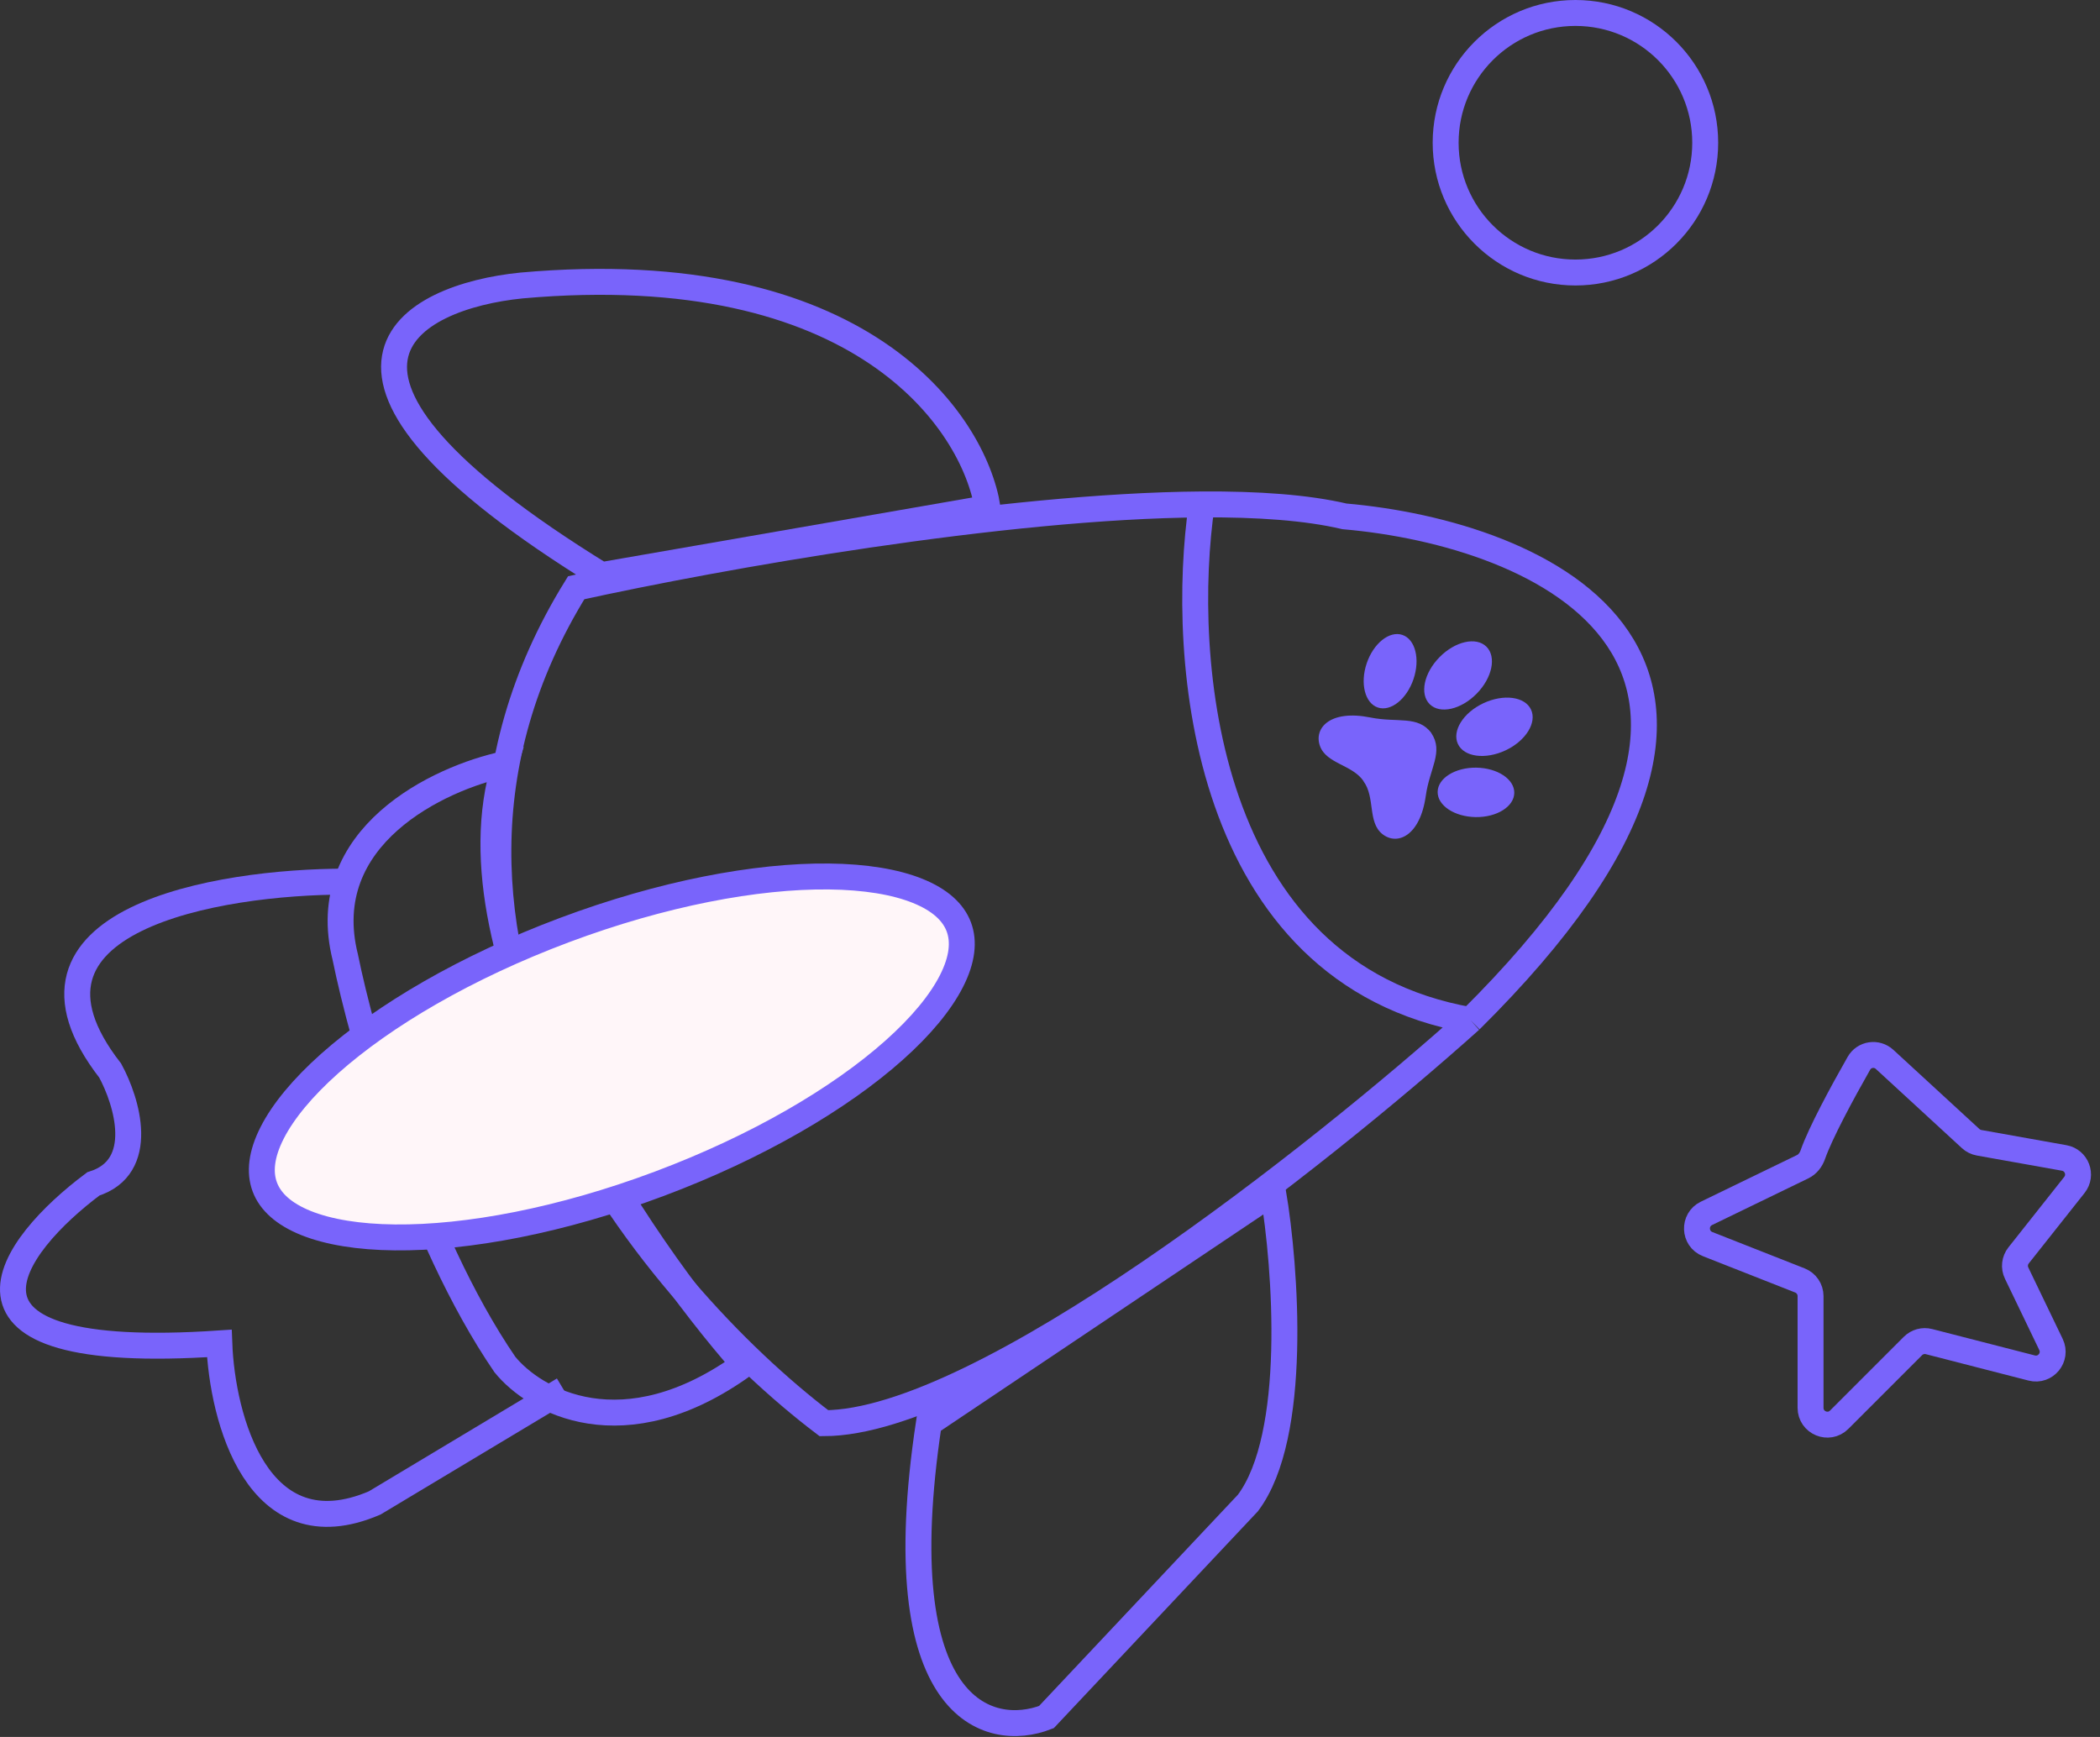 <svg width="162" height="134" viewBox="0 0 162 134" fill="none" xmlns="http://www.w3.org/2000/svg">
<rect x="0" y="0" width="162" height="134" fill="#333333" stroke="none"/>
<g id="Graphic 3">
<path id="Vector 129" d="M26.635 68.016C16.811 68.016 -0.571 70.931 8.498 82.59C9.793 84.965 11.348 90.04 7.202 91.335C0.833 96.085 -6.142 105.197 16.919 103.643C17.135 109.365 19.834 119.837 28.902 115.95L43.477 107.205" stroke="#7964FB" stroke-width="2"/>
<path id="Vector 125" d="M113.436 78.703C141.678 50.72 118.726 41.133 103.719 39.837C100.818 39.155 97.019 38.886 92.707 38.916M113.436 78.703C101.884 89.067 75.736 109.796 63.558 109.796C50.171 99.648 27.607 72.549 44.449 45.343C55.571 42.9 77.383 39.023 92.707 38.916M113.436 78.703C92.707 75.076 90.98 50.667 92.707 38.916" stroke="#7964FB" stroke-width="2"/>
<g id="Group">
<path id="Vector" d="M110.415 56.554C111.381 57.997 110.288 59.262 109.989 61.398C109.55 64.532 107.758 65.257 106.626 64.335C105.494 63.413 106.098 61.513 105.189 60.279C105.189 60.279 105.189 60.273 105.183 60.267V60.254C104.312 58.989 102.322 58.925 101.826 57.552C101.33 56.172 102.608 54.729 105.711 55.352C107.821 55.778 109.385 55.168 110.421 56.554H110.415Z" fill="#7964FB"/>
<path id="Vector_2" d="M113.886 59.223C112.252 59.204 110.917 60.037 110.904 61.092C110.891 62.147 112.201 63.012 113.835 63.037C115.469 63.063 116.804 62.224 116.816 61.168C116.829 60.113 115.519 59.248 113.886 59.223Z" fill="#7964FB"/>
<path id="Vector_3" d="M109.042 52.39C108.521 53.934 107.288 54.92 106.29 54.583C105.291 54.246 104.91 52.72 105.431 51.175C105.953 49.63 107.186 48.645 108.184 48.982C109.182 49.319 109.564 50.845 109.042 52.39Z" fill="#7964FB"/>
<path id="Vector_4" d="M114.433 54.252C112.875 54.983 111.998 56.395 112.469 57.399C112.939 58.403 114.585 58.62 116.143 57.889C117.701 57.157 118.578 55.746 118.107 54.742C117.637 53.737 115.99 53.521 114.433 54.252Z" fill="#7964FB"/>
<path id="Vector_5" d="M113.91 53.52C112.703 54.747 111.081 55.109 110.293 54.328C109.505 53.546 109.842 51.925 111.05 50.698C112.258 49.471 113.879 49.108 114.667 49.89C115.455 50.672 115.118 52.293 113.91 53.52Z" fill="#7964FB"/>
</g>
<path id="Vector 126" d="M40.239 22.024C66.408 19.692 75.11 32.496 76.19 39.19L46.392 44.372C20.741 28.567 31.602 22.888 40.239 22.024Z" stroke="#7964FB" stroke-width="2"/>
<path id="Vector 127" d="M96.27 115.95C100.156 110.768 99.185 97.812 98.213 91.982L71.655 109.796C68.287 132.079 76.297 134.195 80.724 132.468L96.27 115.95Z" stroke="#7964FB" stroke-width="2"/>
<path id="Vector 128" d="M26.635 73.846C24.303 64.518 33.869 60.027 38.943 58.947C34.279 73.975 49.307 96.086 57.404 105.262C48.076 111.999 41.21 108.069 38.943 105.262C32.206 95.416 27.931 80.216 26.635 73.846Z" stroke="#7964FB" stroke-width="2"/>
<circle id="Ellipse 150" cx="121.533" cy="11.012" r="10.012" stroke="#7964FB" stroke-width="2"/>
<path id="Vector 130" d="M143.402 82.03C142.117 84.284 140.419 87.43 139.848 89.073C139.71 89.469 139.446 89.824 139.068 90.007L131.64 93.609C130.625 94.101 130.68 95.566 131.73 95.98L138.85 98.784C139.345 98.98 139.671 99.458 139.671 99.99V108.611C139.671 109.766 141.066 110.344 141.882 109.528L147.569 103.841C147.893 103.517 148.364 103.388 148.807 103.502L156.729 105.539C157.796 105.814 158.696 104.715 158.218 103.722L155.569 98.219C155.353 97.772 155.412 97.242 155.72 96.853L160.026 91.414C160.634 90.646 160.202 89.507 159.238 89.334L152.674 88.162C152.431 88.119 152.206 88.007 152.024 87.84L145.383 81.73C144.776 81.172 143.811 81.314 143.402 82.03Z" stroke="#7964FB" stroke-width="2"/>
<path id="Ellipse 149" d="M73.966 71.508C74.389 72.636 74.243 74.034 73.398 75.692C72.553 77.351 71.053 79.171 68.963 81.032C64.79 84.75 58.429 88.489 50.864 91.325C43.298 94.16 36.046 95.523 30.457 95.464C27.66 95.435 25.333 95.049 23.605 94.355C21.879 93.66 20.85 92.703 20.428 91.575C20.005 90.448 20.151 89.05 20.996 87.392C21.841 85.733 23.341 83.913 25.43 82.052C29.604 78.334 35.965 74.595 43.53 71.759C51.096 68.924 58.347 67.56 63.936 67.619C66.734 67.649 69.061 68.034 70.788 68.729C72.515 69.423 73.544 70.381 73.966 71.508Z" fill="#FFF6F9" stroke="#7964FB" stroke-width="2"/>
</g>
</svg>
